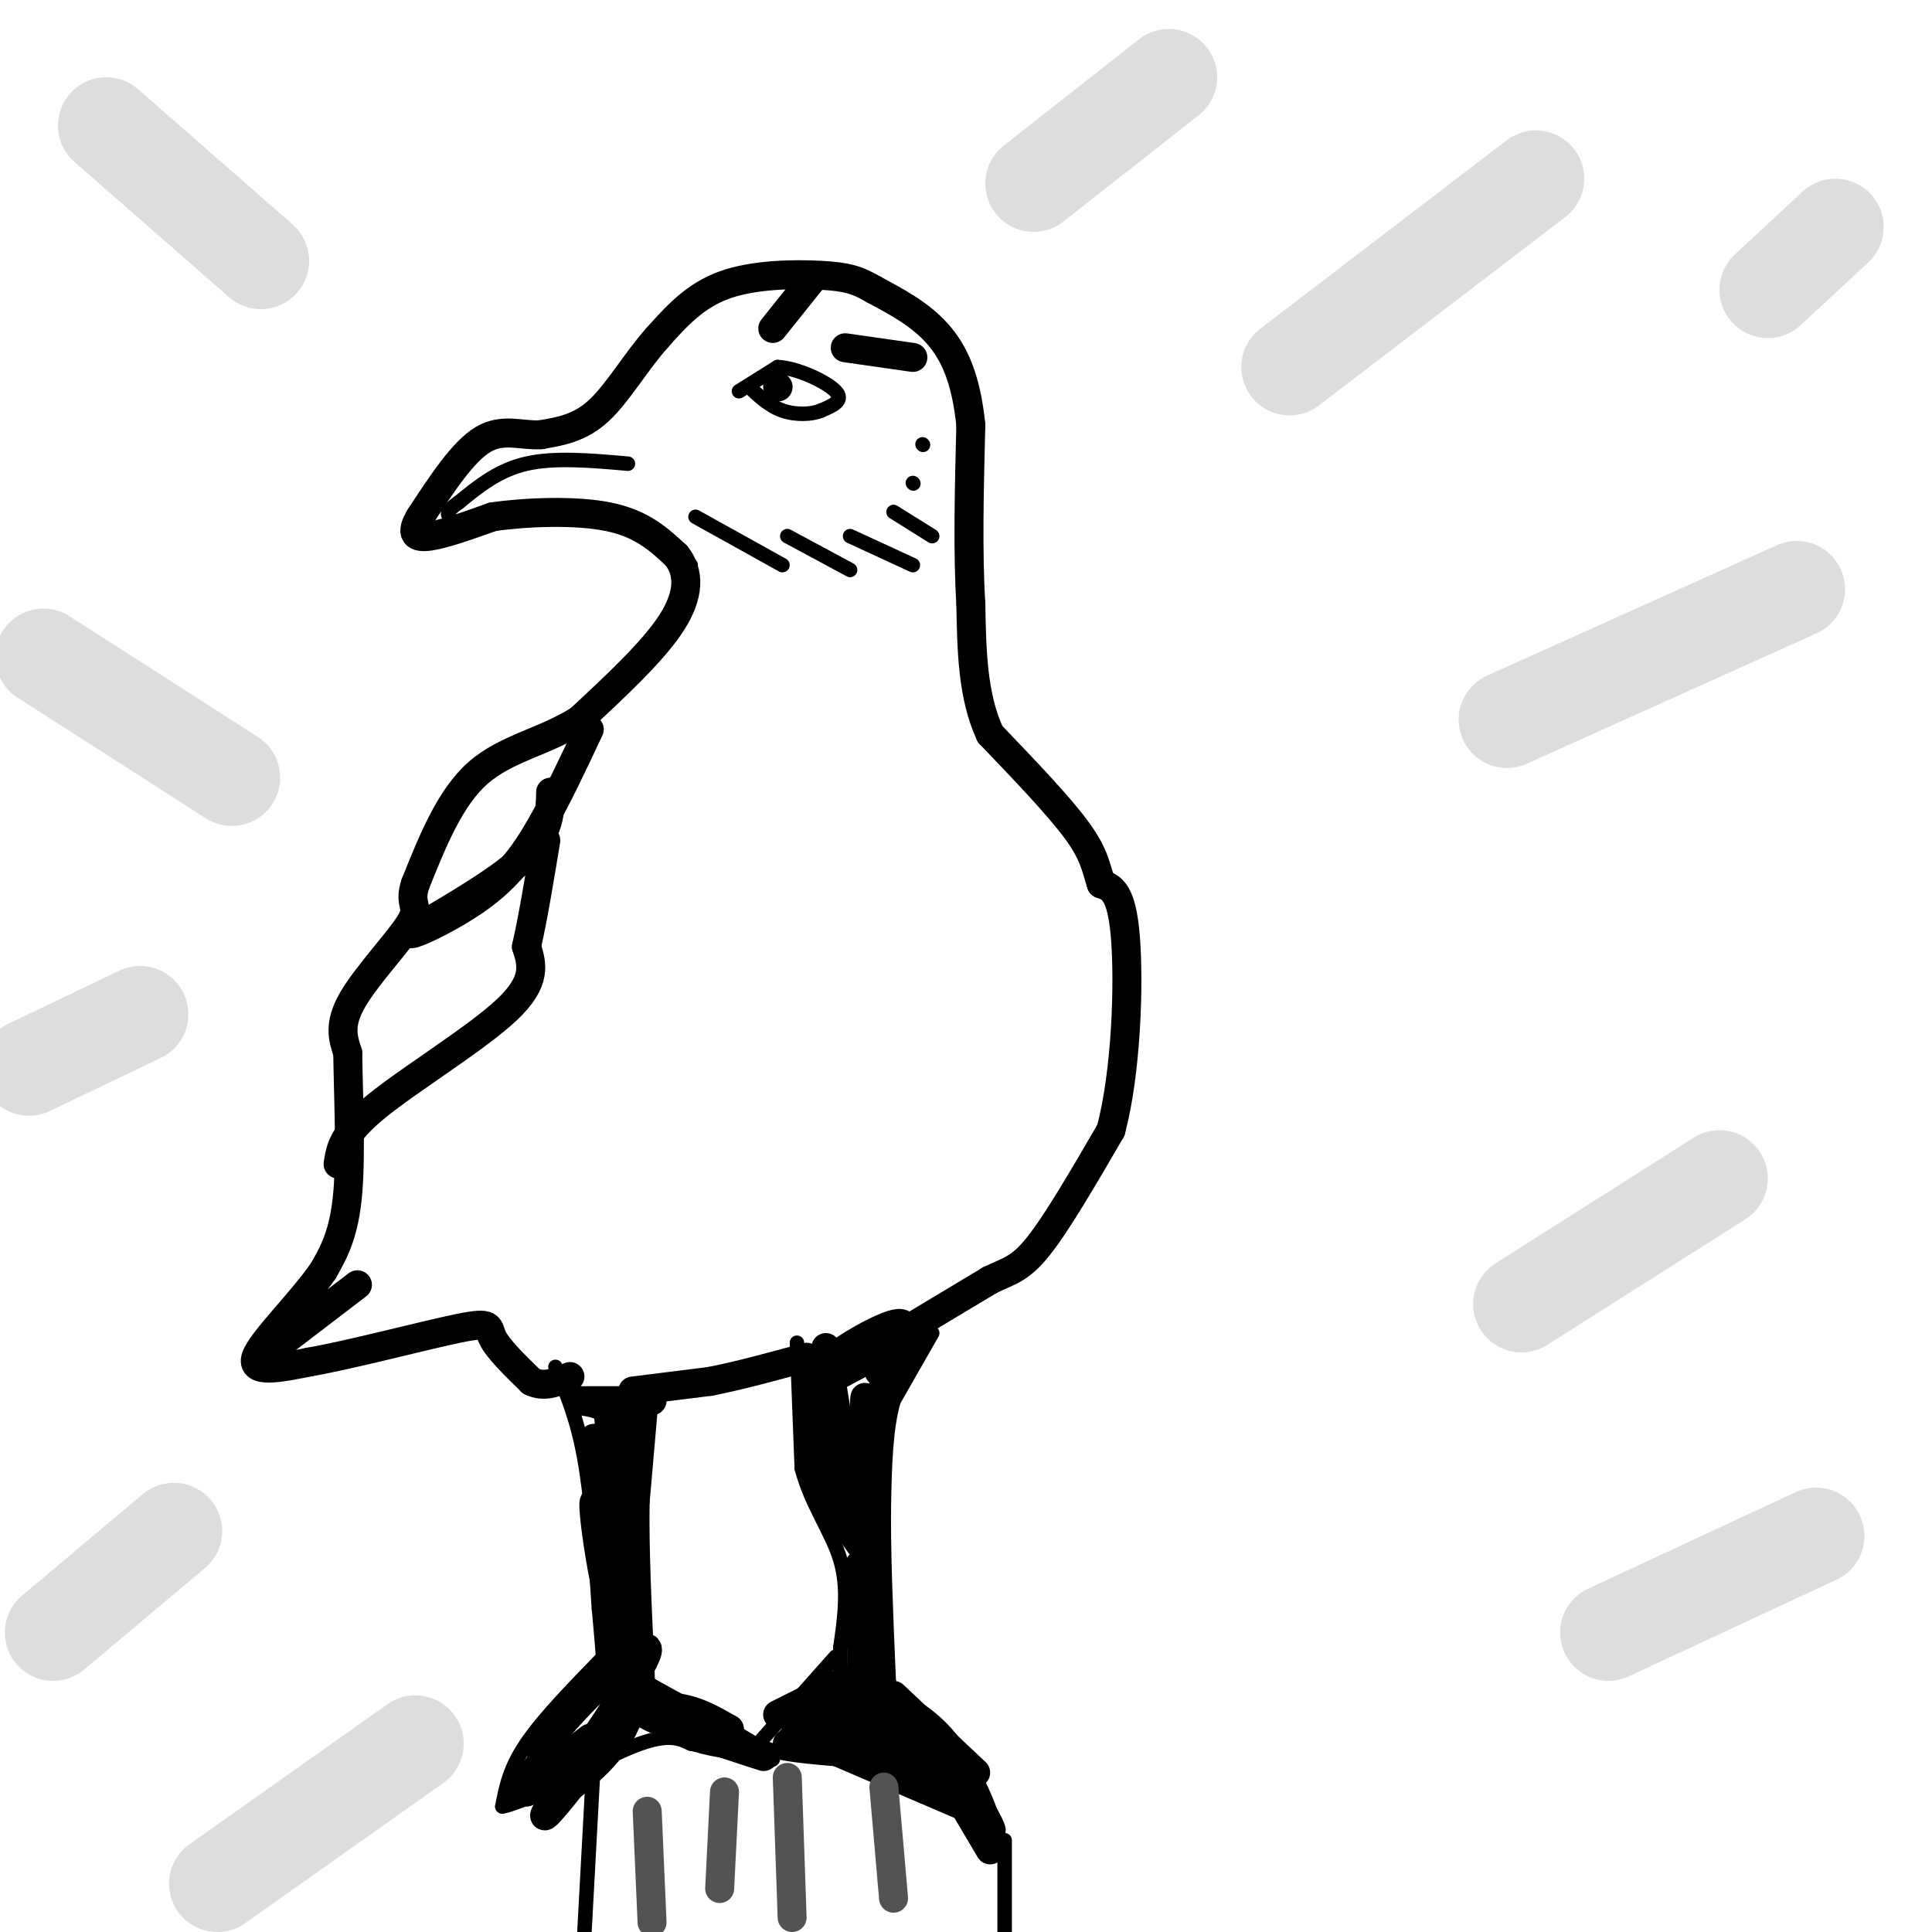 <svg viewBox='0 0 400 400' version='1.1' xmlns='http://www.w3.org/2000/svg' xmlns:xlink='http://www.w3.org/1999/xlink'><g fill='none' stroke='#000000' stroke-width='6' stroke-linecap='round' stroke-linejoin='round'><path d='M190,274c0.000,0.000 15.000,-9.000 15,-9'/><path d='M205,265c3.889,-1.889 6.111,-2.111 10,-7c3.889,-4.889 9.444,-14.444 15,-24'/><path d='M230,234c3.222,-12.133 3.778,-30.467 3,-40c-0.778,-9.533 -2.889,-10.267 -5,-11'/><path d='M228,183c-1.089,-3.267 -1.311,-5.933 -5,-11c-3.689,-5.067 -10.844,-12.533 -18,-20'/><path d='M205,152c-3.667,-7.833 -3.833,-17.417 -4,-27'/><path d='M201,125c-0.667,-10.667 -0.333,-23.833 0,-37'/><path d='M201,88c-0.978,-9.578 -3.422,-15.022 -7,-19c-3.578,-3.978 -8.289,-6.489 -13,-9'/><path d='M181,60c-3.476,-2.060 -5.667,-2.708 -11,-3c-5.333,-0.292 -13.810,-0.226 -20,2c-6.190,2.226 -10.095,6.613 -14,11'/><path d='M136,70c-4.311,4.822 -8.089,11.378 -12,15c-3.911,3.622 -7.956,4.311 -12,5'/><path d='M112,90c-3.956,0.289 -7.844,-1.489 -12,1c-4.156,2.489 -8.578,9.244 -13,16'/><path d='M87,107c-2.156,3.556 -1.044,4.444 2,4c3.044,-0.444 8.022,-2.222 13,-4'/><path d='M102,107c6.733,-0.978 17.067,-1.422 24,0c6.933,1.422 10.467,4.711 14,8'/><path d='M140,115c2.800,3.467 2.800,8.133 -1,14c-3.800,5.867 -11.400,12.933 -19,20'/><path d='M120,149c-7.044,4.533 -15.156,5.867 -21,11c-5.844,5.133 -9.422,14.067 -13,23'/><path d='M86,183c-1.536,4.548 1.125,4.417 -1,8c-2.125,3.583 -9.036,10.881 -12,16c-2.964,5.119 -1.982,8.060 -1,11'/><path d='M72,218c0.067,7.444 0.733,20.556 0,29c-0.733,8.444 -2.867,12.222 -5,16'/><path d='M67,263c-4.378,6.444 -12.822,14.556 -14,18c-1.178,3.444 4.911,2.222 11,1'/><path d='M64,282c8.393,-1.440 23.875,-5.542 31,-7c7.125,-1.458 5.893,-0.274 7,2c1.107,2.274 4.554,5.637 8,9'/><path d='M110,286c2.667,1.333 5.333,0.167 8,-1'/><path d='M131,288c0.000,0.000 16.000,-2.000 16,-2'/><path d='M147,286c6.000,-1.167 13.000,-3.083 20,-5'/><path d='M70,241c0.467,-3.133 0.933,-6.267 8,-12c7.067,-5.733 20.733,-14.067 27,-20c6.267,-5.933 5.133,-9.467 4,-13'/><path d='M109,196c1.333,-5.833 2.667,-13.917 4,-22'/><path d='M114,164c-0.083,4.083 -0.167,8.167 -5,13c-4.833,4.833 -14.417,10.417 -24,16'/><path d='M85,193c-1.202,1.548 7.792,-2.583 14,-7c6.208,-4.417 9.631,-9.119 13,-15c3.369,-5.881 6.685,-12.940 10,-20'/></g>
<g fill='none' stroke='#000000' stroke-width='3' stroke-linecap='round' stroke-linejoin='round'><path d='M193,276c0.000,0.000 -8.000,14.000 -8,14'/><path d='M185,290c-1.667,5.833 -1.833,13.417 -2,21'/><path d='M183,311c-0.167,9.667 0.417,23.333 1,37'/><path d='M184,348c0.333,7.167 0.667,6.583 1,6'/><path d='M165,278c0.000,0.000 1.000,26.000 1,26'/><path d='M166,304c1.933,7.467 6.267,13.133 8,19c1.733,5.867 0.867,11.933 0,18'/><path d='M174,341c0.000,4.500 0.000,6.750 0,9'/><path d='M135,288c0.000,0.000 -2.000,23.000 -2,23'/><path d='M133,311c-0.167,9.500 0.417,21.750 1,34'/><path d='M134,345c0.167,5.667 0.083,2.833 0,0'/><path d='M115,283c2.250,5.333 4.500,10.667 6,19c1.500,8.333 2.250,19.667 3,31'/><path d='M124,333c0.667,7.167 0.833,9.583 1,12'/><path d='M125,343c-6.250,6.417 -12.500,12.833 -16,18c-3.500,5.167 -4.250,9.083 -5,13'/><path d='M104,374c4.422,-0.600 17.978,-8.600 26,-12c8.022,-3.400 10.511,-2.200 13,-1'/><path d='M143,361c6.911,1.178 17.689,4.622 17,3c-0.689,-1.622 -12.844,-8.311 -25,-15'/><path d='M135,349c-4.833,-2.833 -4.417,-2.417 -4,-2'/><path d='M173,343c0.000,0.000 -16.000,18.000 -16,18'/><path d='M157,361c3.378,3.333 19.822,2.667 30,5c10.178,2.333 14.089,7.667 18,13'/><path d='M205,379c3.000,1.500 1.500,-1.250 0,-4'/><path d='M205,375c-1.333,-3.733 -4.667,-11.067 -9,-16c-4.333,-4.933 -9.667,-7.467 -15,-10'/><path d='M208,381c0.000,0.000 0.000,21.000 0,21'/><path d='M123,363c0.000,0.000 -2.000,37.000 -2,37'/><path d='M144,107c0.000,0.000 18.000,10.000 18,10'/><path d='M163,111c0.000,0.000 13.000,7.000 13,7'/><path d='M176,111c0.000,0.000 13.000,6.000 13,6'/><path d='M185,106c0.000,0.000 8.000,5.000 8,5'/><path d='M189,100c0.000,0.000 0.100,0.100 0.1,0.1'/><path d='M191,92c0.000,0.000 0.100,0.100 0.1,0.1'/><path d='M137,114c0.000,0.000 6.000,3.000 6,3'/><path d='M130,96c-7.583,-0.667 -15.167,-1.333 -21,0c-5.833,1.333 -9.917,4.667 -14,8'/><path d='M95,104c-2.667,1.833 -2.333,2.417 -2,3'/><path d='M153,81c0.000,0.000 8.000,-5.000 8,-5'/><path d='M161,76c4.044,0.156 10.156,3.044 12,5c1.844,1.956 -0.578,2.978 -3,4'/><path d='M170,85c-1.933,0.844 -5.267,0.956 -8,0c-2.733,-0.956 -4.867,-2.978 -7,-5'/></g>
<g fill='none' stroke='#000000' stroke-width='6' stroke-linecap='round' stroke-linejoin='round'><path d='M161,80c0.000,0.000 0.100,0.100 0.1,0.1'/><path d='M170,291c0.000,0.000 3.000,20.000 3,20'/><path d='M171,279c0.000,0.000 5.000,31.000 5,31'/><path d='M171,286c-0.917,4.417 -1.833,8.833 -1,14c0.833,5.167 3.417,11.083 6,17'/><path d='M169,282c-0.833,7.250 -1.667,14.500 0,21c1.667,6.500 5.833,12.250 10,18'/><path d='M179,321c2.000,7.667 2.000,17.833 2,28'/><path d='M178,324c0.417,10.333 0.833,20.667 0,26c-0.833,5.333 -2.917,5.667 -5,6'/><path d='M173,356c-3.400,2.178 -9.400,4.622 -10,5c-0.600,0.378 4.200,-1.311 9,-3'/><path d='M161,355c0.000,0.000 14.000,-7.000 14,-7'/><path d='M164,360c0.000,0.000 17.000,-9.000 17,-9'/><path d='M169,362c0.000,0.000 23.000,-2.000 23,-2'/><path d='M176,363c0.000,0.000 14.000,5.000 14,5'/><path d='M178,354c0.000,0.000 20.000,11.000 20,11'/><path d='M185,351c0.000,0.000 17.000,16.000 17,16'/><path d='M192,361c0.000,0.000 13.000,22.000 13,22'/><path d='M185,362c0.000,0.000 15.000,10.000 15,10'/><path d='M172,356c0.000,0.000 17.000,12.000 17,12'/><path d='M174,363c0.000,0.000 28.000,12.000 28,12'/><path d='M179,322c-0.083,-14.417 -0.167,-28.833 0,-32c0.167,-3.167 0.583,4.917 1,13'/><path d='M180,303c-0.452,5.786 -2.083,13.750 -2,11c0.083,-2.750 1.881,-16.214 4,-24c2.119,-7.786 4.560,-9.893 7,-12'/><path d='M189,278c-1.500,-0.833 -8.750,3.083 -16,7'/><path d='M173,285c1.778,-1.133 14.222,-7.467 16,-9c1.778,-1.533 -7.111,1.733 -16,5'/><path d='M173,281c0.578,-1.222 10.022,-6.778 13,-7c2.978,-0.222 -0.511,4.889 -4,10'/><path d='M135,290c-6.956,0.000 -13.911,0.000 -15,0c-1.089,0.000 3.689,0.000 6,2c2.311,2.000 2.156,6.000 2,10'/><path d='M128,302c0.333,5.333 0.167,13.667 0,22'/><path d='M128,324c-1.333,-3.644 -4.667,-23.756 -5,-26c-0.333,-2.244 2.333,13.378 5,29'/><path d='M128,327c1.071,7.560 1.250,11.958 0,4c-1.250,-7.958 -3.929,-28.274 -4,-32c-0.071,-3.726 2.464,9.137 5,22'/><path d='M129,321c1.800,9.511 3.800,22.289 2,31c-1.800,8.711 -7.400,13.356 -13,18'/><path d='M118,370c-4.078,5.231 -7.774,9.309 -3,2c4.774,-7.309 18.016,-26.006 19,-30c0.984,-3.994 -10.290,6.716 -16,13c-5.710,6.284 -5.855,8.142 -6,10'/><path d='M112,365c-2.821,3.690 -6.875,7.917 -4,6c2.875,-1.917 12.679,-9.976 14,-11c1.321,-1.024 -5.839,4.988 -13,11'/><path d='M109,371c1.978,-1.978 13.422,-12.422 22,-16c8.578,-3.578 14.289,-0.289 20,3'/><path d='M151,358c-2.131,-0.714 -17.458,-4.000 -17,-3c0.458,1.000 16.702,6.286 22,8c5.298,1.714 -0.351,-0.143 -6,-2'/><path d='M150,361c-4.655,-0.833 -13.292,-1.917 -19,-14c-5.708,-12.083 -8.488,-35.167 -8,-36c0.488,-0.833 4.244,20.583 8,42'/><path d='M131,353c-0.089,-8.356 -4.311,-50.244 -5,-60c-0.689,-9.756 2.156,12.622 5,35'/><path d='M131,328c0.778,-2.067 0.222,-24.733 0,-33c-0.222,-8.267 -0.111,-2.133 0,4'/><path d='M57,279c0.000,0.000 17.000,-13.000 17,-13'/><path d='M175,72c0.000,0.000 14.000,2.000 14,2'/><path d='M160,68c0.000,0.000 8.000,-10.000 8,-10'/></g>
<g fill='none' stroke='#535353' stroke-width='6' stroke-linecap='round' stroke-linejoin='round'><path d='M134,375c0.000,0.000 1.000,23.000 1,23'/><path d='M150,371c0.000,0.000 -1.000,20.000 -1,20'/><path d='M163,368c0.000,0.000 1.000,29.000 1,29'/><path d='M183,370c0.000,0.000 2.000,23.000 2,23'/></g>
<g fill='none' stroke='#DDDDDD' stroke-width='20' stroke-linecap='round' stroke-linejoin='round'><path d='M267,76c0.000,0.000 51.000,-39.000 51,-39'/><path d='M312,149c0.000,0.000 60.000,-27.000 60,-27'/><path d='M22,26c0.000,0.000 32.000,28.000 32,28'/><path d='M9,136c0.000,0.000 39.000,25.000 39,25'/><path d='M315,270c0.000,0.000 41.000,-26.000 41,-26'/><path d='M333,338c0.000,0.000 43.000,-20.000 43,-20'/><path d='M45,390c0.000,0.000 41.000,-29.000 41,-29'/><path d='M11,338c0.000,0.000 25.000,-21.000 25,-21'/><path d='M6,221c0.000,0.000 23.000,-11.000 23,-11'/><path d='M214,38c0.000,0.000 28.000,-22.000 28,-22'/><path d='M366,60c0.000,0.000 14.000,-13.000 14,-13'/></g>
</svg>